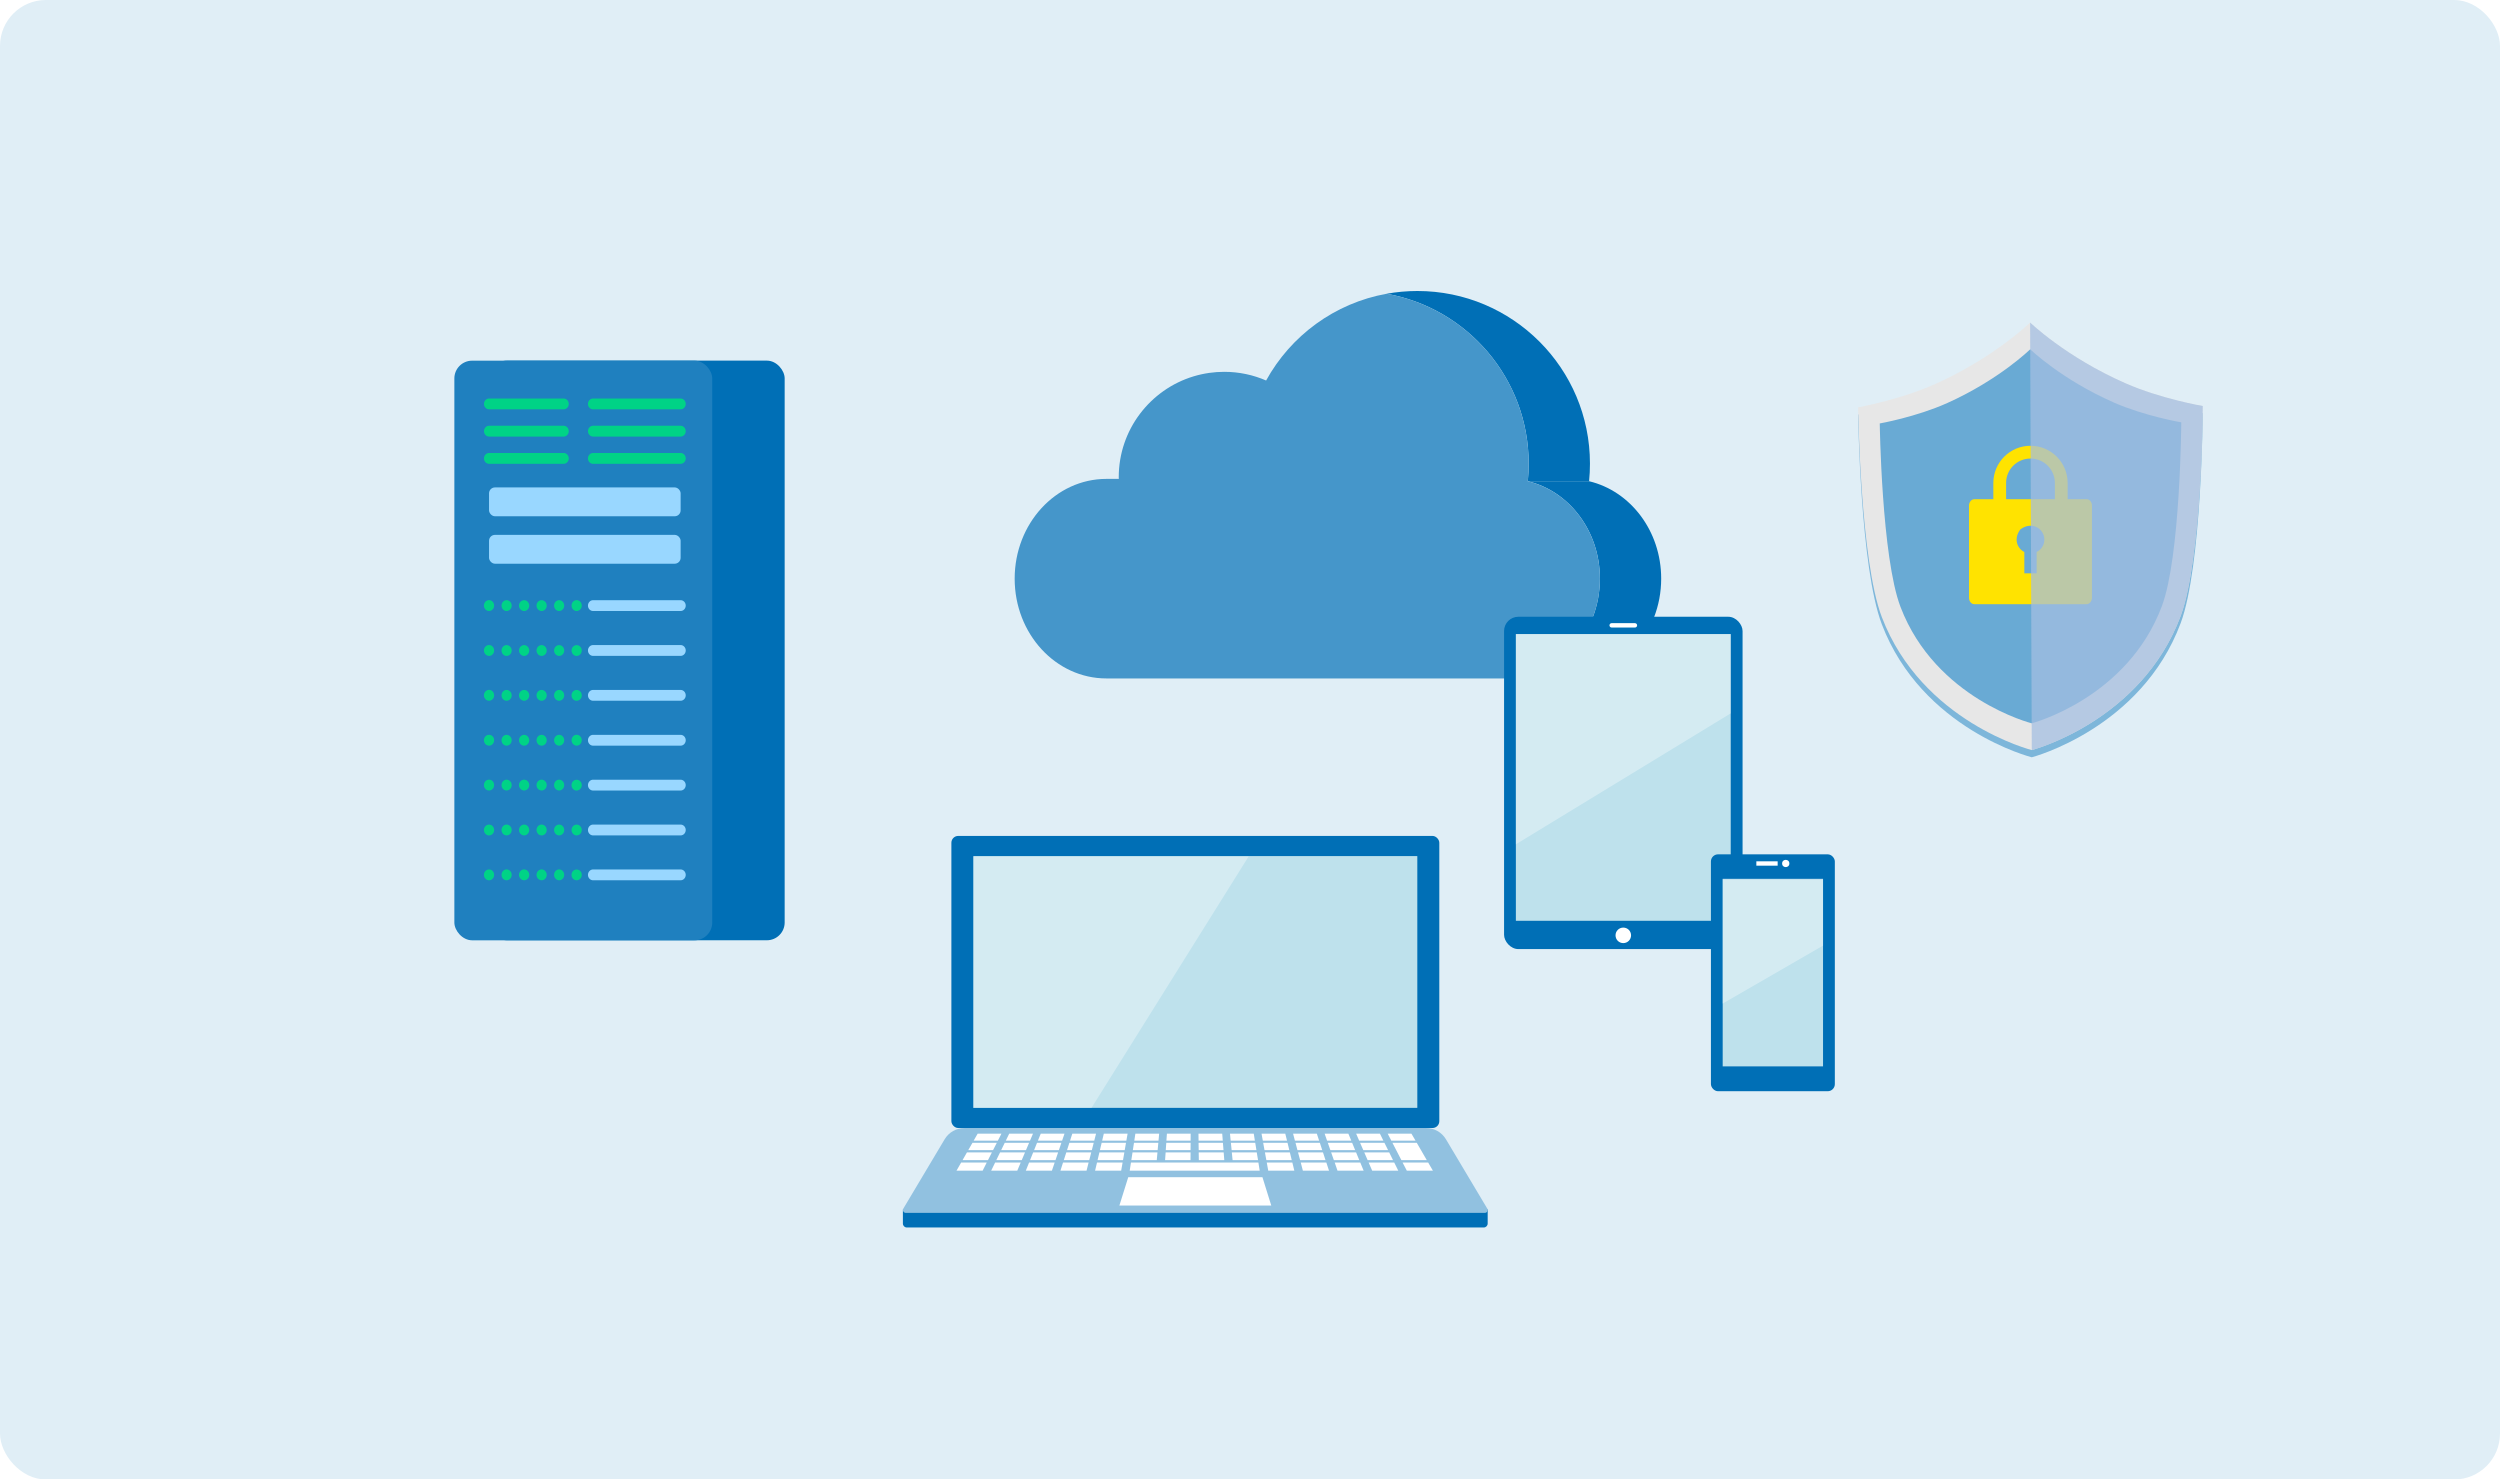 <?xml version="1.0" encoding="UTF-8"?>
<svg xmlns="http://www.w3.org/2000/svg" xmlns:xlink="http://www.w3.org/1999/xlink" viewBox="0 0 544.34 322.14">
  <defs>
    <style>
      .f {
        isolation: isolate;
      }

      .f, .g {
        fill: none;
      }

      .h {
        fill: #00d386;
      }

      .i {
        fill: #006fb6;
      }

      .j {
        fill: #006d6a;
      }

      .k {
        fill: #69aad4;
      }

      .l {
        fill: #e7e7e7;
      }

      .m, .n {
        fill: #fff;
      }

      .o {
        fill: #ffe300;
      }

      .p {
        fill: #7db6da;
      }

      .q {
        fill: #91c1e0;
      }

      .r {
        fill: #bee1ec;
      }

      .s {
        fill: #e0eef6;
      }

      .t {
        fill: #1f80bf;
      }

      .u {
        fill: #1e434e;
      }

      .v {
        fill: #4596ca;
      }

      .w {
        fill: #99d7ff;
      }

      .x {
        fill: #a3bee1;
        mix-blend-mode: multiply;
        opacity: .74;
      }

      .n {
        opacity: .34;
      }

      .g {
        filter: url(#d);
      }
    </style>
    <filter id="d" data-name="drop-shadow-1" filterUnits="userSpaceOnUse">
      <feOffset dx="0" dy="-1.96"/>
      <feGaussianBlur result="e" stdDeviation="0"/>
      <feFlood flood-color="#007cc2" flood-opacity="1"/>
      <feComposite in2="e" operator="in"/>
      <feComposite in="SourceGraphic"/>
    </filter>
  </defs>
  <g class="f">
    <g id="b" data-name="レイヤー 2">
      <g id="c" data-name="ガイド">
        <g>
          <rect class="s" width="544.34" height="322.14" rx="10" ry="10"/>
          <g>
            <g>
              <path class="i" d="m332.66,104.78c8.98,2.14,15.7,10.81,15.7,21.21,0,12-8.94,21.72-19.99,21.72h13.34c11.05,0,19.99-9.73,19.99-21.72,0-10.4-6.72-19.08-15.7-21.21"/>
              <path class="i" d="m346,104.78c.13-1.26.19-2.54.19-3.84,0-20.75-16.83-37.58-37.58-37.58-2.28,0-4.52.21-6.69.6,17.58,3.14,30.93,18.5,30.93,36.98,0,1.29-.06,2.58-.19,3.84"/>
              <path class="v" d="m332.66,104.78c.13-1.26.19-2.54.19-3.84,0-18.49-13.35-33.84-30.93-36.98-11.32,2.04-20.88,9.14-26.24,18.89-2.79-1.21-5.87-1.89-9.12-1.89-1.1,0-2.19.08-3.25.23-1.18.17-2.32.42-3.44.76-9.42,2.86-16.28,11.61-16.28,21.97,0,.12.02.23.02.35h-2.7c-11.04,0-19.98,9.73-19.98,21.73s8.94,21.72,19.98,21.72h87.46c11.05,0,19.99-9.73,19.99-21.72,0-10.4-6.72-19.08-15.7-21.21Z"/>
            </g>
            <g>
              <path class="i" d="m196.6,263.35h127.32v3.06c0,.47-.38.86-.86.86h-125.61c-.47,0-.86-.38-.86-.86v-3.06h0Z"/>
              <rect class="i" x="207.15" y="182.01" width="106.24" height="63.6" rx="1.49" ry="1.49"/>
              <rect class="r" x="211.94" y="186.4" width="96.66" height="54.82"/>
              <polygon class="n" points="237.66 241.22 211.92 241.22 211.92 186.48 211.92 186.48 271.87 186.48 237.66 241.22"/>
              <path class="q" d="m310.52,245.61h-100.51c-1.78,0-3.42.93-4.33,2.46l-8.99,15.08c-.25.41.05.94.53.94h126.08c.48,0,.78-.52.53-.94l-8.99-15.08c-.91-1.53-2.55-2.46-4.33-2.46Z"/>
              <polygon class="m" points="274.88 256.32 245.66 256.32 243.73 262.49 276.8 262.49 274.88 256.32"/>
              <polygon class="m" points="217.27 248.36 212 248.36 212.87 246.84 218.05 246.84 217.27 248.36"/>
              <polygon class="m" points="224.27 248.36 219 248.36 219.74 246.84 224.92 246.84 224.27 248.36"/>
              <polygon class="m" points="231.26 248.36 225.99 248.36 226.61 246.84 231.78 246.84 231.26 248.36"/>
              <polygon class="m" points="238.26 248.36 232.99 248.36 233.48 246.84 238.65 246.84 238.26 248.36"/>
              <polygon class="m" points="245.25 248.36 239.98 248.36 240.34 246.84 245.52 246.84 245.25 248.36"/>
              <polygon class="m" points="252.25 248.36 246.98 248.36 247.21 246.84 252.39 246.84 252.25 248.36"/>
              <polygon class="m" points="259.24 248.36 253.97 248.36 254.08 246.84 259.25 246.84 259.24 248.36"/>
              <polygon class="m" points="266.24 248.36 260.97 248.36 260.95 246.84 266.12 246.84 266.24 248.36"/>
              <polygon class="m" points="273.23 248.36 267.96 248.36 267.81 246.84 272.99 246.84 273.23 248.36"/>
              <polygon class="m" points="280.23 248.36 274.96 248.36 274.68 246.84 279.85 246.84 280.23 248.36"/>
              <polygon class="m" points="287.22 248.36 281.95 248.36 281.55 246.84 286.72 246.84 287.22 248.36"/>
              <polygon class="m" points="294.22 248.36 288.95 248.36 288.42 246.84 293.59 246.84 294.22 248.36"/>
              <polygon class="m" points="301.21 248.36 295.94 248.36 295.28 246.84 300.46 246.84 301.21 248.36"/>
              <polygon class="m" points="308.21 248.36 302.94 248.36 302.15 246.84 307.32 246.84 308.21 248.36"/>
              <polygon class="m" points="216.22 250.43 210.82 250.43 211.74 248.83 217.04 248.83 216.22 250.43"/>
              <polygon class="m" points="223.39 250.43 217.99 250.43 218.77 248.83 224.07 248.83 223.39 250.43"/>
              <polygon class="m" points="230.56 250.43 225.16 250.43 225.8 248.83 231.1 248.83 230.56 250.43"/>
              <polygon class="m" points="237.73 250.43 232.33 250.43 232.84 248.83 238.14 248.83 237.73 250.43"/>
              <polygon class="m" points="244.89 250.43 239.49 250.43 239.87 248.83 245.17 248.83 244.89 250.43"/>
              <polygon class="m" points="252.06 250.43 246.66 250.43 246.91 248.83 252.21 248.83 252.06 250.43"/>
              <polygon class="m" points="259.23 250.43 253.83 250.43 253.94 248.83 259.24 248.83 259.23 250.43"/>
              <polygon class="m" points="266.4 250.43 261 250.43 260.97 248.83 266.27 248.83 266.4 250.43"/>
              <polygon class="m" points="273.57 250.43 268.17 250.43 268.01 248.83 273.31 248.83 273.57 250.43"/>
              <polygon class="m" points="280.73 250.43 275.33 250.43 275.04 248.83 280.34 248.83 280.73 250.43"/>
              <polygon class="m" points="287.9 250.43 282.5 250.43 282.08 248.83 287.38 248.83 287.9 250.43"/>
              <polygon class="m" points="295.07 250.43 289.67 250.43 289.11 248.83 294.41 248.83 295.07 250.43"/>
              <polygon class="m" points="302.24 250.43 296.84 250.43 296.14 248.83 301.44 248.83 302.24 250.43"/>
              <polygon class="m" points="310.66 252.6 305.13 252.6 303.18 248.83 308.48 248.83 310.66 252.6"/>
              <polygon class="m" points="215.12 252.6 209.58 252.6 210.54 250.92 215.97 250.92 215.12 252.6"/>
              <polygon class="m" points="222.47 252.6 216.93 252.6 217.75 250.92 223.18 250.92 222.47 252.6"/>
              <polygon class="m" points="229.82 252.6 224.28 252.6 224.96 250.92 230.39 250.92 229.82 252.6"/>
              <polygon class="m" points="237.17 252.6 231.63 252.6 232.17 250.92 237.6 250.92 237.17 252.6"/>
              <polygon class="m" points="244.52 252.6 238.98 252.6 239.38 250.92 244.81 250.92 244.52 252.6"/>
              <polygon class="m" points="251.87 252.6 246.33 252.6 246.59 250.92 252.02 250.92 251.87 252.6"/>
              <polygon class="m" points="259.22 252.6 253.68 252.6 253.8 250.92 259.23 250.92 259.22 252.6"/>
              <polygon class="m" points="266.57 252.6 261.03 252.6 261 250.92 266.44 250.92 266.57 252.6"/>
              <polygon class="m" points="273.92 252.6 268.38 252.6 268.21 250.92 273.64 250.92 273.92 252.6"/>
              <polygon class="m" points="281.26 252.6 275.73 252.6 275.42 250.92 280.85 250.92 281.26 252.6"/>
              <polygon class="m" points="288.61 252.6 283.08 252.6 282.63 250.92 288.06 250.92 288.61 252.6"/>
              <polygon class="m" points="295.96 252.6 290.43 252.6 289.84 250.92 295.27 250.92 295.96 252.6"/>
              <polygon class="m" points="303.31 252.6 297.78 252.6 297.05 250.92 302.48 250.92 303.31 252.6"/>
              <polygon class="m" points="213.96 254.89 208.27 254.89 209.28 253.12 214.85 253.12 213.96 254.89"/>
              <polygon class="m" points="221.5 254.89 215.82 254.89 216.68 253.12 222.25 253.12 221.5 254.89"/>
              <polygon class="m" points="229.04 254.89 223.36 254.89 224.07 253.12 229.64 253.12 229.04 254.89"/>
              <polygon class="m" points="236.58 254.89 230.9 254.89 231.46 253.12 237.03 253.12 236.58 254.89"/>
              <polygon class="m" points="244.12 254.89 238.44 254.89 238.86 253.12 244.43 253.12 244.12 254.89"/>
              <polygon class="m" points="274.28 254.89 245.98 254.89 246.25 253.12 274 253.12 274.28 254.89"/>
              <polygon class="m" points="281.82 254.89 276.14 254.89 275.82 253.12 281.39 253.12 281.82 254.89"/>
              <polygon class="m" points="289.37 254.89 283.68 254.89 283.22 253.12 288.79 253.12 289.37 254.89"/>
              <polygon class="m" points="296.91 254.89 291.22 254.89 290.61 253.12 296.18 253.12 296.91 254.89"/>
              <polygon class="m" points="304.45 254.89 298.77 254.89 298 253.12 303.57 253.12 304.45 254.89"/>
              <polygon class="m" points="311.99 254.89 306.31 254.89 305.39 253.12 310.96 253.12 311.99 254.89"/>
            </g>
            <g>
              <g>
                <rect class="i" x="327.49" y="134.29" width="51.93" height="72.36" rx="3.11" ry="3.11"/>
                <rect class="r" x="330.06" y="138.06" width="46.78" height="62.43"/>
                <path class="m" d="m355.14,203.66c0,.93-.75,1.69-1.69,1.69s-1.69-.75-1.69-1.69.75-1.69,1.69-1.69,1.69.75,1.69,1.69Z"/>
                <path class="m" d="m355.98,136.64h-5.06c-.26,0-.48-.21-.48-.48s.21-.48.48-.48h5.06c.26,0,.48.21.48.48s-.21.48-.48.48Z"/>
              </g>
              <polygon class="n" points="376.84 155.32 376.84 138.06 330.06 138.06 330.06 183.83 376.84 155.32"/>
            </g>
            <g>
              <g>
                <g>
                  <line class="u" x1="151.44" y1="99.81" x2="132.37" y2="99.81"/>
                  <path class="h" d="m132.37,100.99h19.07c.61,0,1.11-.53,1.11-1.18,0-.65-.5-1.18-1.11-1.18h-19.07c-.61,0-1.11.53-1.11,1.18,0,.65.5,1.18,1.11,1.18Z"/>
                </g>
                <g>
                  <line class="u" x1="128.79" y1="99.81" x2="109.72" y2="99.81"/>
                  <path class="h" d="m109.72,100.99h19.07c.61,0,1.11-.53,1.11-1.18,0-.65-.5-1.18-1.11-1.18h-19.07c-.61,0-1.11.53-1.11,1.18,0,.65.5,1.18,1.11,1.18Z"/>
                </g>
                <g>
                  <line class="u" x1="151.44" y1="93.88" x2="132.37" y2="93.88"/>
                  <path class="h" d="m132.37,95.06h19.07c.61,0,1.11-.53,1.11-1.18s-.5-1.18-1.11-1.18h-19.07c-.61,0-1.11.53-1.11,1.18,0,.65.5,1.18,1.11,1.18Z"/>
                </g>
                <g>
                  <line class="u" x1="128.79" y1="93.88" x2="109.72" y2="93.88"/>
                  <path class="h" d="m109.72,95.06h19.07c.61,0,1.11-.53,1.11-1.18s-.5-1.18-1.11-1.18h-19.07c-.61,0-1.11.53-1.11,1.18,0,.65.5,1.18,1.11,1.18Z"/>
                </g>
                <g>
                  <line class="u" x1="151.44" y1="87.95" x2="132.37" y2="87.95"/>
                  <path class="h" d="m132.37,89.13h19.07c.61,0,1.11-.53,1.11-1.18,0-.65-.5-1.18-1.11-1.18h-19.07c-.61,0-1.11.53-1.11,1.18s.5,1.18,1.11,1.18Z"/>
                </g>
                <path class="w" d="m132.37,133.04h19.07c.61,0,1.11-.53,1.11-1.18,0-.65-.5-1.18-1.11-1.18h-19.07c-.61,0-1.11.53-1.11,1.18,0,.65.5,1.18,1.11,1.18Z"/>
                <path class="w" d="m132.37,142.81h19.07c.61,0,1.11-.53,1.11-1.18,0-.65-.5-1.18-1.11-1.18h-19.07c-.61,0-1.11.53-1.11,1.18,0,.65.5,1.18,1.11,1.18Z"/>
                <path class="w" d="m132.37,152.58h19.07c.61,0,1.11-.53,1.11-1.18,0-.65-.5-1.18-1.11-1.18h-19.07c-.61,0-1.11.53-1.11,1.18,0,.65.5,1.18,1.11,1.18Z"/>
                <path class="w" d="m132.37,162.36h19.07c.61,0,1.11-.53,1.11-1.18,0-.65-.5-1.18-1.11-1.18h-19.07c-.61,0-1.11.53-1.11,1.18,0,.65.5,1.18,1.11,1.18Z"/>
                <path class="w" d="m132.37,172.13h19.07c.61,0,1.11-.53,1.11-1.18,0-.65-.5-1.18-1.11-1.18h-19.07c-.61,0-1.11.53-1.11,1.18,0,.65.5,1.18,1.11,1.18Z"/>
                <path class="w" d="m132.37,181.9h19.07c.61,0,1.11-.53,1.11-1.18,0-.65-.5-1.18-1.11-1.18h-19.07c-.61,0-1.11.53-1.11,1.18,0,.65.5,1.18,1.11,1.18Z"/>
                <path class="w" d="m132.37,191.67h19.07c.61,0,1.11-.53,1.11-1.18,0-.65-.5-1.18-1.11-1.18h-19.07c-.61,0-1.11.53-1.11,1.18,0,.65.5,1.18,1.11,1.18Z"/>
                <g>
                  <line class="u" x1="128.79" y1="87.95" x2="109.72" y2="87.95"/>
                  <path class="h" d="m109.72,89.13h19.07c.61,0,1.11-.53,1.11-1.18,0-.65-.5-1.18-1.11-1.18h-19.07c-.61,0-1.11.53-1.11,1.18s.5,1.18,1.11,1.18Z"/>
                </g>
                <g>
                  <path class="j" d="m128.79,133.04c.29,0,.58-.13.78-.35.21-.22.32-.52.32-.84,0-.08,0-.16-.02-.23-.01-.08-.04-.15-.06-.22-.03-.07-.07-.14-.1-.21-.04-.06-.09-.13-.14-.18-.05-.06-.11-.1-.17-.15-.06-.04-.13-.08-.19-.1-.07-.03-.13-.06-.21-.07-.14-.03-.29-.03-.43,0-.07.02-.14.04-.21.07-.07.02-.13.06-.19.1-.06.05-.12.09-.17.15-.21.22-.33.53-.33.84,0,.08,0,.16.02.23.01.08.04.15.06.23.03.07.07.13.1.2.04.07.09.13.14.18.21.22.49.35.78.35Z"/>
                  <path class="j" d="m113.53,133.04h0c-.61,0-1.11-.53-1.11-1.18h0c0-.65.5-1.18,1.11-1.18h0c.61,0,1.11.53,1.11,1.18,0,.65-.49,1.18-1.11,1.18Zm3.82,0h0c-.61,0-1.11-.53-1.11-1.18h0c0-.65.49-1.18,1.11-1.18h0c.61,0,1.11.53,1.11,1.18,0,.65-.49,1.18-1.11,1.18Zm3.81,0h0c-.61,0-1.11-.53-1.11-1.18h0c0-.65.49-1.18,1.11-1.18h0c.61,0,1.11.53,1.11,1.18,0,.65-.49,1.18-1.11,1.18Zm3.82,0h0c-.61,0-1.11-.53-1.11-1.18h0c0-.65.49-1.18,1.11-1.18h0c.61,0,1.11.53,1.11,1.18,0,.65-.5,1.18-1.11,1.18Z"/>
                  <path class="j" d="m109.72,133.04c.29,0,.58-.13.78-.35.21-.22.32-.52.32-.84,0-.08,0-.16-.02-.23-.02-.08-.04-.15-.07-.22-.02-.07-.06-.14-.1-.21-.04-.06-.09-.13-.14-.18-.26-.28-.64-.4-1-.32-.07.02-.14.04-.21.07-.07.02-.13.06-.19.1-.06.05-.12.09-.17.15-.05.06-.1.12-.14.18-.04.06-.07.13-.1.21-.03.07-.05.14-.07.22-.01.07-.02.15-.02.23s0,.16.02.23c.02.08.04.15.07.22.02.07.06.14.1.2.04.07.09.13.14.18.05.06.11.1.17.15.06.04.13.08.19.11.07.02.13.05.21.06.07.02.14.02.21.02Z"/>
                </g>
                <g>
                  <path class="j" d="m128.79,142.82c.07,0,.14,0,.21-.02.07-.02.14-.04.21-.07.07-.02.13-.06.19-.11.06-.04.12-.09.17-.14.05-.06.1-.12.14-.18.04-.06.07-.13.1-.21.02-.07.04-.14.06-.22.02-.08.02-.15.02-.23,0-.32-.12-.62-.32-.84-.41-.44-1.15-.45-1.57,0-.05.06-.1.11-.14.17-.04.07-.07.13-.1.2-.02.07-.04.15-.06.22-.02.08-.02.16-.02.24s0,.15.02.23c.01.08.04.15.06.22.03.07.07.14.1.21.04.06.09.13.14.18.05.06.11.1.17.14.06.05.13.09.19.11.07.03.13.06.21.07.07.02.14.02.21.02Z"/>
                  <path class="j" d="m113.53,142.82h0c-.61,0-1.11-.53-1.11-1.18h0c0-.65.5-1.18,1.11-1.18h0c.61,0,1.11.53,1.11,1.18,0,.65-.49,1.18-1.11,1.18Zm3.82,0h0c-.61,0-1.11-.53-1.11-1.18h0c0-.65.49-1.18,1.11-1.18h0c.61,0,1.11.53,1.11,1.18,0,.65-.49,1.18-1.11,1.18Zm3.81,0h0c-.61,0-1.11-.53-1.11-1.18h0c0-.65.49-1.18,1.11-1.18h0c.61,0,1.11.53,1.11,1.18,0,.65-.49,1.18-1.11,1.18Zm3.82,0h0c-.61,0-1.11-.53-1.11-1.18h0c0-.65.49-1.18,1.11-1.18h0c.61,0,1.11.53,1.11,1.18,0,.65-.5,1.18-1.11,1.18Z"/>
                  <path class="j" d="m109.72,142.82c.07,0,.15,0,.21-.02.07-.02.14-.04.21-.07.07-.03.13-.06.19-.11.06-.04.12-.09.17-.14.21-.22.32-.53.32-.84,0-.32-.12-.62-.32-.84-.26-.28-.64-.4-1-.32-.07.02-.14.04-.21.06-.07.03-.13.07-.19.11-.06.05-.12.09-.17.15-.05.06-.1.11-.14.17-.04.07-.07.13-.1.2-.03.07-.05.15-.07.22-.01.08-.02.16-.02.24,0,.07,0,.15.02.23.02.07.04.15.07.22.02.07.06.14.1.21.04.06.09.13.14.18.05.06.11.1.17.14.06.05.13.08.19.11.07.03.13.06.21.07.07.02.14.02.21.02Z"/>
                </g>
                <g>
                  <path class="j" d="m128.79,152.58c.07,0,.14,0,.21-.02.07-.02.14-.03.21-.06s.13-.07.19-.11c.06-.05.12-.09.17-.15.05-.06.1-.11.14-.18.04-.06.07-.13.1-.2.02-.07.04-.15.06-.22.02-.08.02-.16.02-.24,0-.07,0-.15-.02-.23-.01-.08-.04-.15-.06-.22-.03-.07-.07-.14-.1-.21-.04-.06-.09-.13-.14-.18-.05-.06-.11-.1-.17-.14-.06-.05-.13-.08-.19-.11-.07-.03-.13-.06-.21-.07-.14-.03-.29-.03-.43,0-.07.02-.14.04-.21.07-.07.03-.13.06-.19.11-.06.04-.12.09-.17.14-.21.22-.33.53-.33.84,0,.32.12.62.33.84.05.06.11.1.17.15.06.04.13.08.19.11.07.03.13.05.21.06.07.02.14.02.21.02Z"/>
                  <path class="j" d="m113.53,152.58h0c-.61,0-1.11-.53-1.11-1.18h0c0-.65.5-1.18,1.11-1.18h0c.61,0,1.11.53,1.11,1.18,0,.65-.49,1.18-1.11,1.18Zm3.82,0h0c-.61,0-1.11-.53-1.11-1.18h0c0-.65.49-1.18,1.11-1.18h0c.61,0,1.11.53,1.11,1.18,0,.65-.49,1.18-1.11,1.18Zm3.81,0h0c-.61,0-1.11-.53-1.11-1.18h0c0-.65.49-1.18,1.11-1.18h0c.61,0,1.11.53,1.11,1.18,0,.65-.49,1.18-1.11,1.18Zm3.82,0h0c-.61,0-1.11-.53-1.11-1.18h0c0-.65.49-1.18,1.11-1.18h0c.61,0,1.11.53,1.11,1.18,0,.65-.5,1.18-1.11,1.18Z"/>
                  <path class="j" d="m109.72,152.58c.29,0,.58-.13.78-.35.05-.06.1-.11.14-.17.04-.07.07-.13.1-.21.03-.07.05-.15.07-.22.01-.08.02-.16.02-.24,0-.31-.12-.62-.32-.84-.26-.28-.64-.4-1-.32-.07.02-.14.04-.21.07-.07.03-.13.06-.19.11-.06.04-.12.09-.17.14-.05.06-.1.12-.14.18-.04.06-.07.13-.1.21-.03.07-.05.14-.07.22-.01.08-.02.15-.02.23s0,.16.02.24c.02.07.04.15.07.22.02.07.06.13.1.21.04.06.09.12.14.17.05.06.11.11.17.15.06.04.13.08.19.11.07.03.13.05.21.06.07.02.14.02.21.02Z"/>
                </g>
                <g>
                  <path class="j" d="m128.79,162.36c.3,0,.57-.13.78-.35.21-.23.32-.52.32-.84,0-.08,0-.16-.02-.24-.01-.07-.04-.15-.06-.22-.03-.07-.07-.13-.1-.2-.04-.07-.09-.13-.14-.18-.05-.06-.11-.1-.17-.15-.06-.04-.13-.08-.19-.11-.07-.02-.13-.05-.21-.06-.14-.03-.29-.03-.43,0-.07.02-.14.04-.21.06-.07.03-.13.07-.19.11-.07.05-.12.09-.17.15-.21.22-.33.52-.33.84,0,.32.11.61.33.84.21.22.49.35.78.35Z"/>
                  <path class="j" d="m113.53,162.36h0c-.61,0-1.11-.53-1.11-1.18h0c0-.65.5-1.18,1.11-1.18h0c.61,0,1.11.53,1.11,1.18s-.49,1.18-1.11,1.18Zm3.82,0h0c-.61,0-1.11-.53-1.11-1.18h0c0-.65.49-1.18,1.11-1.18h0c.61,0,1.11.53,1.11,1.18,0,.65-.49,1.18-1.11,1.18Zm3.81,0h0c-.61,0-1.11-.53-1.11-1.18h0c0-.65.49-1.18,1.11-1.18h0c.61,0,1.11.53,1.11,1.18s-.49,1.18-1.11,1.18Zm3.82,0h0c-.61,0-1.11-.53-1.11-1.18h0c0-.65.49-1.18,1.11-1.18h0c.61,0,1.11.53,1.11,1.18,0,.65-.5,1.18-1.11,1.18Z"/>
                  <path class="j" d="m109.72,162.36c.3,0,.58-.13.78-.35.1-.11.18-.24.24-.39.05-.14.08-.29.08-.45,0-.08,0-.16-.02-.24-.02-.07-.04-.15-.07-.22-.02-.07-.06-.13-.1-.2-.04-.07-.09-.13-.14-.18-.05-.06-.1-.1-.17-.15-.06-.04-.12-.08-.19-.11-.07-.02-.13-.05-.21-.06-.35-.08-.74.05-1,.32-.05.05-.1.11-.14.18-.04.06-.07.13-.1.2-.03.07-.05.15-.07.22-.01.08-.02.16-.02.24,0,.16.03.31.08.45.06.14.14.28.24.39.21.22.49.35.78.35Z"/>
                </g>
                <g>
                  <path class="j" d="m128.79,172.12c.15,0,.29-.02.42-.09.13-.06.26-.14.36-.26.21-.22.32-.52.32-.84,0-.07,0-.15-.02-.23-.01-.08-.04-.15-.06-.22-.03-.07-.07-.14-.1-.2-.04-.06-.09-.13-.14-.18-.05-.06-.11-.1-.17-.14-.06-.05-.13-.08-.19-.11s-.13-.06-.21-.07c-.14-.02-.29-.03-.43,0-.07.02-.14.04-.21.07-.07.03-.13.06-.19.11-.07.04-.12.09-.17.14-.21.22-.33.53-.33.84,0,.32.11.62.33.84.21.23.49.35.78.35Z"/>
                  <path class="j" d="m113.53,172.12h0c-.61,0-1.11-.53-1.11-1.18h0c0-.65.5-1.18,1.11-1.18h0c.61,0,1.11.53,1.11,1.18,0,.65-.49,1.18-1.11,1.18Zm3.82,0h0c-.61,0-1.11-.53-1.11-1.18h0c0-.65.49-1.18,1.11-1.18h0c.61,0,1.11.53,1.11,1.18,0,.65-.49,1.18-1.11,1.18Zm3.81,0h0c-.61,0-1.11-.53-1.11-1.18h0c0-.65.49-1.18,1.11-1.18h0c.61,0,1.11.53,1.11,1.18,0,.65-.49,1.18-1.11,1.18Zm3.82,0h0c-.61,0-1.11-.53-1.11-1.18h0c0-.65.49-1.18,1.11-1.18h0c.61,0,1.11.53,1.11,1.18,0,.65-.5,1.18-1.11,1.18Z"/>
                  <path class="j" d="m109.72,172.12c.15,0,.29-.02.43-.09.13-.06.25-.15.35-.26.21-.22.32-.51.32-.84,0-.31-.12-.62-.32-.84-.05-.06-.1-.1-.17-.14-.06-.05-.12-.08-.19-.11-.07-.03-.13-.06-.21-.07-.35-.08-.74.05-1,.32-.05.05-.1.12-.14.18-.04.06-.07.13-.1.2-.03.07-.05.15-.07.22-.01.08-.02.16-.02.23,0,.16.03.32.08.46.06.14.14.27.24.38.1.11.22.2.36.26.13.06.27.09.42.09Z"/>
                </g>
                <g>
                  <path class="j" d="m128.79,181.9c.3,0,.57-.13.78-.35.21-.22.32-.52.32-.84,0-.08,0-.16-.02-.23-.01-.08-.04-.15-.06-.22-.03-.08-.07-.14-.1-.2-.04-.07-.09-.13-.14-.18-.05-.06-.11-.1-.17-.15-.06-.04-.13-.08-.19-.11-.07-.02-.13-.05-.21-.06-.14-.03-.29-.03-.43,0-.07.02-.14.04-.21.06-.07.03-.13.07-.19.11-.07.05-.12.09-.17.15-.21.22-.33.53-.33.84,0,.32.11.62.33.84.21.22.49.35.78.35Z"/>
                  <path class="j" d="m113.53,181.9h0c-.61,0-1.11-.53-1.11-1.18h0c0-.65.5-1.18,1.11-1.18h0c.61,0,1.11.53,1.11,1.18,0,.65-.49,1.18-1.11,1.18Zm3.82,0h0c-.61,0-1.11-.53-1.11-1.18h0c0-.65.49-1.18,1.11-1.18h0c.61,0,1.11.53,1.11,1.18,0,.65-.49,1.18-1.11,1.18Zm3.81,0h0c-.61,0-1.11-.53-1.11-1.18h0c0-.65.49-1.18,1.11-1.18h0c.61,0,1.11.53,1.11,1.18,0,.65-.49,1.18-1.11,1.18Zm3.82,0h0c-.61,0-1.11-.53-1.11-1.18h0c0-.65.49-1.18,1.11-1.18h0c.61,0,1.11.53,1.11,1.18,0,.65-.5,1.18-1.11,1.18Z"/>
                  <path class="j" d="m109.72,181.9c.15,0,.29-.03.43-.09.13-.06.25-.15.35-.26.21-.22.32-.52.32-.84,0-.08,0-.16-.02-.23-.02-.08-.04-.15-.07-.22-.02-.08-.06-.14-.1-.2-.04-.07-.09-.13-.14-.18-.05-.06-.1-.1-.17-.15-.06-.04-.12-.08-.19-.11-.07-.02-.13-.05-.21-.06-.35-.08-.74.05-1,.32-.05.06-.1.11-.14.18-.04.06-.07.13-.1.2-.03.07-.05.14-.07.22-.01.07-.02.15-.02.23,0,.32.12.62.33.84.1.11.22.2.36.26.13.05.27.09.42.09Z"/>
                </g>
                <g>
                  <path class="j" d="m128.79,191.67c.3,0,.57-.13.78-.36.21-.22.32-.52.32-.83,0-.32-.12-.62-.32-.84-.26-.28-.64-.4-1-.32-.07.02-.14.04-.21.07-.07.03-.13.06-.19.11-.07.04-.12.09-.17.14-.05.06-.1.12-.14.18-.04.06-.07.13-.1.2-.02.07-.04.15-.06.22-.02.08-.02.16-.02.24,0,.31.11.61.33.83.21.23.49.36.78.36Z"/>
                  <path class="j" d="m113.53,191.67h0c-.61,0-1.11-.53-1.11-1.18h0c0-.65.5-1.18,1.11-1.18h0c.61,0,1.11.53,1.11,1.18,0,.65-.49,1.18-1.11,1.18Zm3.82,0h0c-.61,0-1.11-.53-1.11-1.18h0c0-.65.49-1.18,1.11-1.18h0c.61,0,1.11.53,1.11,1.18,0,.65-.49,1.18-1.11,1.18Zm3.81,0h0c-.61,0-1.11-.53-1.11-1.18h0c0-.65.49-1.18,1.11-1.18h0c.61,0,1.11.53,1.11,1.18,0,.65-.49,1.18-1.11,1.18Zm3.82,0h0c-.61,0-1.11-.53-1.11-1.18h0c0-.65.49-1.18,1.11-1.18h0c.61,0,1.11.53,1.11,1.18,0,.65-.5,1.18-1.11,1.18Z"/>
                  <path class="j" d="m109.72,191.67c.15,0,.29-.03.43-.09.13-.06.25-.14.35-.25.1-.12.18-.24.24-.39.05-.14.08-.3.08-.45,0-.32-.12-.62-.32-.84-.05-.06-.1-.1-.17-.14-.06-.05-.12-.08-.19-.11-.07-.03-.13-.05-.21-.07-.35-.07-.74.06-1,.32-.21.23-.33.53-.33.84s.03.31.08.45c.06.14.14.27.24.39.1.11.22.2.36.25.13.06.27.09.42.09Z"/>
                </g>
                <rect class="w" x="109.72" y="106.13" width="41.72" height="6.28" rx="1.29" ry="1.29" transform="translate(261.16 218.54) rotate(-180)"/>
                <rect class="w" x="109.72" y="116.46" width="41.72" height="6.28" rx="1.29" ry="1.29" transform="translate(261.16 239.2) rotate(-180)"/>
              </g>
              <g>
                <rect class="i" x="106.49" y="78.52" width="64.36" height="126.21" rx="3.87" ry="3.87"/>
                <rect class="t" x="98.92" y="78.52" width="56.15" height="126.21" rx="3.87" ry="3.87" transform="translate(254 283.26) rotate(-180)"/>
                <g>
                  <line class="u" x1="148.2" y1="99.81" x2="129.13" y2="99.81"/>
                  <path class="h" d="m129.13,100.99h19.07c.61,0,1.11-.53,1.11-1.18,0-.65-.5-1.18-1.11-1.18h-19.07c-.61,0-1.11.53-1.11,1.18,0,.65.5,1.18,1.11,1.18Z"/>
                </g>
                <g>
                  <line class="u" x1="122.73" y1="99.81" x2="106.49" y2="99.81"/>
                  <path class="h" d="m106.49,100.99h16.24c.61,0,1.11-.53,1.11-1.18,0-.65-.5-1.18-1.11-1.18h-16.24c-.61,0-1.11.53-1.11,1.18,0,.65.5,1.18,1.11,1.18Z"/>
                </g>
                <g>
                  <line class="u" x1="148.2" y1="93.88" x2="129.13" y2="93.88"/>
                  <path class="h" d="m129.13,95.06h19.07c.61,0,1.11-.53,1.11-1.18,0-.65-.5-1.18-1.11-1.18h-19.07c-.61,0-1.11.53-1.11,1.18,0,.65.5,1.18,1.11,1.18Z"/>
                </g>
                <g>
                  <line class="u" x1="122.73" y1="93.88" x2="106.49" y2="93.88"/>
                  <path class="h" d="m106.49,95.06h16.24c.61,0,1.11-.53,1.11-1.18,0-.65-.5-1.18-1.11-1.18h-16.24c-.61,0-1.11.53-1.11,1.18,0,.65.5,1.18,1.11,1.18Z"/>
                </g>
                <g>
                  <line class="u" x1="148.2" y1="87.95" x2="129.13" y2="87.95"/>
                  <path class="h" d="m129.13,89.13h19.07c.61,0,1.11-.53,1.11-1.18,0-.65-.5-1.18-1.11-1.18h-19.07c-.61,0-1.11.53-1.11,1.18,0,.65.5,1.18,1.11,1.18Z"/>
                </g>
                <path class="w" d="m129.13,133.04h19.07c.61,0,1.11-.53,1.11-1.18s-.5-1.18-1.11-1.18h-19.07c-.61,0-1.11.53-1.11,1.18,0,.65.5,1.18,1.11,1.18Z"/>
                <path class="w" d="m129.13,142.81h19.07c.61,0,1.11-.53,1.11-1.18,0-.65-.5-1.18-1.11-1.18h-19.07c-.61,0-1.11.53-1.11,1.18,0,.65.5,1.18,1.11,1.18Z"/>
                <path class="w" d="m129.13,152.58h19.07c.61,0,1.11-.53,1.11-1.18,0-.65-.5-1.18-1.11-1.18h-19.07c-.61,0-1.11.53-1.11,1.18,0,.65.5,1.18,1.11,1.18Z"/>
                <path class="w" d="m129.13,162.36h19.07c.61,0,1.11-.53,1.11-1.18,0-.65-.5-1.18-1.11-1.18h-19.07c-.61,0-1.11.53-1.11,1.18,0,.65.5,1.18,1.11,1.18Z"/>
                <path class="w" d="m129.13,172.13h19.07c.61,0,1.11-.53,1.11-1.18,0-.65-.5-1.18-1.11-1.18h-19.07c-.61,0-1.11.53-1.11,1.18,0,.65.5,1.18,1.11,1.18Z"/>
                <path class="w" d="m129.13,181.9h19.07c.61,0,1.11-.53,1.11-1.18,0-.65-.5-1.18-1.11-1.18h-19.07c-.61,0-1.11.53-1.11,1.18,0,.65.5,1.18,1.11,1.18Z"/>
                <path class="w" d="m129.13,191.67h19.07c.61,0,1.11-.53,1.11-1.18,0-.65-.5-1.18-1.11-1.18h-19.07c-.61,0-1.11.53-1.11,1.18,0,.65.5,1.18,1.11,1.18Z"/>
                <g>
                  <line class="u" x1="122.73" y1="87.95" x2="106.49" y2="87.95"/>
                  <path class="h" d="m106.49,89.13h16.24c.61,0,1.11-.53,1.11-1.18,0-.65-.5-1.18-1.11-1.18h-16.24c-.61,0-1.11.53-1.11,1.18,0,.65.5,1.18,1.11,1.18Z"/>
                </g>
                <g>
                  <path class="h" d="m125.56,133.04c.29,0,.58-.13.78-.35.05-.06.1-.11.14-.18.04-.06.07-.13.1-.2.03-.08.05-.15.07-.23.02-.07.02-.15.02-.23s0-.15-.02-.23c-.01-.08-.04-.15-.07-.22-.02-.07-.06-.14-.1-.21-.04-.06-.09-.13-.14-.18-.05-.06-.11-.1-.17-.15-.06-.04-.13-.08-.19-.1-.07-.03-.13-.06-.21-.07-.36-.08-.74.05-1,.32-.05.06-.1.12-.14.18-.04.06-.07.13-.1.21-.02.07-.04.14-.06.22-.02.08-.02.15-.02.23s0,.16.02.23c.01.08.04.15.06.23.03.07.07.13.1.2.04.07.09.13.14.18.21.22.49.35.78.35Z"/>
                  <path class="h" d="m110.3,133.04h0c-.61,0-1.1-.53-1.1-1.18h0c0-.65.49-1.18,1.1-1.18h0c.61,0,1.11.53,1.11,1.18,0,.65-.49,1.18-1.11,1.18Zm3.82,0h0c-.61,0-1.11-.53-1.11-1.18h0c0-.65.49-1.18,1.11-1.18h0c.61,0,1.11.53,1.11,1.18,0,.65-.49,1.18-1.11,1.18Zm3.81,0h0c-.61,0-1.11-.53-1.11-1.18h0c0-.65.49-1.18,1.11-1.18h0c.61,0,1.11.53,1.11,1.18,0,.65-.49,1.18-1.11,1.18Zm3.82,0h0c-.61,0-1.11-.53-1.11-1.18h0c0-.65.49-1.18,1.11-1.18h0c.61,0,1.1.53,1.1,1.18,0,.65-.49,1.18-1.1,1.18Z"/>
                  <path class="h" d="m106.49,133.04c.29,0,.58-.13.78-.35.21-.22.32-.52.32-.84,0-.08,0-.16-.02-.23-.02-.08-.04-.15-.06-.22-.03-.07-.07-.14-.1-.21-.04-.06-.09-.13-.14-.18-.26-.28-.64-.4-1-.32-.07.02-.14.04-.21.07-.07.02-.13.06-.19.1-.06.05-.12.09-.17.15-.05.06-.1.12-.14.18-.04.06-.07.13-.1.21-.03.07-.05.14-.07.22-.01.07-.02.15-.02.23,0,.32.12.62.33.84.05.06.11.1.17.15.06.04.13.08.19.11.07.02.13.05.21.06.07.02.14.02.21.02Z"/>
                </g>
                <g>
                  <path class="h" d="m125.56,142.82c.07,0,.14,0,.21-.02s.14-.04.21-.07c.07-.03.13-.06.19-.11.06-.04.12-.09.17-.14.05-.06.1-.12.14-.18.04-.06.07-.13.1-.21.03-.07.05-.15.07-.22.02-.08.02-.16.02-.23,0-.08,0-.16-.02-.24-.01-.07-.04-.15-.07-.22-.02-.07-.06-.13-.1-.2-.04-.06-.09-.12-.14-.17-.05-.06-.11-.1-.17-.15-.06-.04-.13-.08-.19-.11-.07-.02-.13-.05-.21-.06-.36-.08-.74.05-1,.32-.05.06-.1.11-.14.17-.04.07-.07.13-.1.2-.02.07-.04.15-.06.22-.02.08-.02.16-.02.24,0,.31.12.62.33.84.21.22.49.35.78.35Z"/>
                  <path class="h" d="m110.3,142.82h0c-.61,0-1.1-.54-1.1-1.18h0c0-.65.49-1.18,1.1-1.18h0c.61,0,1.11.53,1.11,1.18,0,.65-.49,1.18-1.11,1.18Zm3.82,0h0c-.61,0-1.11-.54-1.11-1.18h0c0-.65.49-1.18,1.11-1.18h0c.61,0,1.11.53,1.11,1.18,0,.65-.49,1.18-1.11,1.18Zm3.81,0h0c-.61,0-1.11-.54-1.11-1.18h0c0-.65.49-1.18,1.11-1.18h0c.61,0,1.11.53,1.11,1.18,0,.65-.49,1.18-1.11,1.18Zm3.82,0h0c-.61,0-1.11-.54-1.11-1.18h0c0-.65.49-1.18,1.11-1.18h0c.61,0,1.1.53,1.1,1.18,0,.65-.49,1.18-1.1,1.18Z"/>
                  <path class="h" d="m106.49,142.82c.3,0,.58-.13.78-.35.21-.22.32-.53.32-.84,0-.32-.12-.62-.32-.84-.26-.28-.64-.4-1-.32-.07,0-.14.03-.21.06-.07.03-.13.06-.19.11-.06.04-.12.09-.17.15-.21.21-.33.52-.33.84,0,.31.12.62.33.84.05.06.11.1.17.14.06.05.13.09.19.11.07.03.13.06.21.07.07.02.14.02.21.02Z"/>
                </g>
                <g>
                  <path class="h" d="m125.56,152.58c.07,0,.14,0,.21-.02s.14-.03.21-.06c.07-.03.13-.07.19-.11.06-.04.12-.09.17-.15.05-.06.1-.11.14-.17.04-.07.07-.13.1-.21.03-.07.05-.15.07-.22.02-.08.02-.16.02-.24,0-.08,0-.15-.02-.23-.01-.08-.04-.15-.07-.22-.02-.07-.06-.14-.1-.21-.04-.06-.09-.13-.14-.18-.41-.44-1.15-.44-1.57,0-.21.22-.33.53-.33.84,0,.31.12.62.33.84.21.22.49.35.78.35Z"/>
                  <path class="h" d="m110.3,152.58h0c-.61,0-1.1-.53-1.1-1.18h0c0-.65.49-1.18,1.1-1.18h0c.61,0,1.11.53,1.11,1.18,0,.65-.49,1.18-1.11,1.18Zm3.82,0h0c-.61,0-1.11-.53-1.11-1.18h0c0-.65.49-1.18,1.11-1.18h0c.61,0,1.11.53,1.11,1.18,0,.65-.49,1.18-1.11,1.18Zm3.81,0h0c-.61,0-1.11-.53-1.11-1.18h0c0-.65.49-1.18,1.11-1.18h0c.61,0,1.11.53,1.11,1.18s-.49,1.18-1.11,1.18Zm3.82,0h0c-.61,0-1.11-.53-1.11-1.18h0c0-.65.49-1.18,1.11-1.18h0c.61,0,1.1.53,1.1,1.18,0,.65-.49,1.18-1.1,1.18Z"/>
                  <path class="h" d="m106.49,152.58c.3,0,.58-.13.78-.35.21-.21.32-.52.32-.84,0-.31-.12-.62-.32-.84-.26-.28-.64-.4-1-.32-.07.02-.14.04-.21.07-.07.02-.13.06-.19.11-.06.04-.12.09-.17.14-.21.22-.33.53-.33.84,0,.32.12.62.33.84.05.06.11.11.17.15.06.04.13.08.19.11.07.03.13.06.21.06.07.02.14.02.21.02Z"/>
                </g>
                <g>
                  <path class="h" d="m125.56,162.36c.3,0,.58-.13.78-.35.21-.23.33-.52.33-.84,0-.32-.12-.62-.33-.84-.26-.28-.64-.4-1-.32-.07.02-.13.04-.21.06-.07.03-.13.07-.18.11-.07.05-.12.09-.17.15-.21.22-.33.52-.33.84,0,.32.11.61.33.84.21.22.49.35.78.35Z"/>
                  <path class="h" d="m110.3,162.36h0c-.61,0-1.1-.53-1.1-1.18h0c0-.65.49-1.18,1.1-1.18h0c.61,0,1.11.53,1.11,1.18,0,.65-.49,1.18-1.11,1.18Zm3.82,0h0c-.61,0-1.11-.53-1.11-1.18h0c0-.65.49-1.18,1.11-1.18h0c.61,0,1.11.53,1.11,1.18,0,.65-.49,1.18-1.11,1.18Zm3.81,0h0c-.61,0-1.11-.53-1.11-1.18h0c0-.65.49-1.18,1.11-1.18h0c.61,0,1.11.53,1.11,1.18,0,.65-.49,1.18-1.11,1.18Zm3.82,0h0c-.61,0-1.11-.53-1.11-1.18h0c0-.65.49-1.18,1.11-1.18h0c.61,0,1.1.53,1.1,1.18,0,.65-.49,1.18-1.1,1.18Z"/>
                  <path class="h" d="m106.49,162.36c.3,0,.57-.13.78-.35.1-.11.18-.24.24-.39.05-.14.08-.29.08-.45,0-.08,0-.16-.02-.24-.02-.07-.04-.15-.06-.22-.03-.07-.07-.13-.1-.2-.04-.07-.09-.13-.14-.18-.41-.44-1.16-.44-1.57,0-.05.05-.1.11-.14.18-.04.06-.07.13-.1.2-.03.07-.05.15-.07.22-.01.08-.02.16-.02.24,0,.16.03.31.08.45.06.14.14.28.24.39.1.11.22.2.36.25.13.06.27.09.42.09Z"/>
                </g>
                <g>
                  <path class="h" d="m125.56,172.13c.3,0,.58-.13.78-.35.21-.22.33-.52.33-.84,0-.07,0-.15-.02-.23-.01-.07-.04-.15-.07-.22-.02-.07-.06-.14-.1-.2-.04-.06-.09-.13-.14-.18-.41-.44-1.15-.44-1.57,0-.21.22-.33.53-.33.84,0,.32.11.62.33.84.21.23.49.35.78.35Z"/>
                  <path class="h" d="m110.3,172.12h0c-.61,0-1.1-.53-1.1-1.18h0c0-.65.49-1.18,1.1-1.18h0c.61,0,1.11.53,1.11,1.18,0,.65-.49,1.18-1.11,1.18Zm3.82,0h0c-.61,0-1.11-.53-1.11-1.18h0c0-.65.49-1.18,1.11-1.18h0c.61,0,1.11.53,1.11,1.18s-.49,1.18-1.11,1.18Zm3.81,0h0c-.61,0-1.11-.53-1.11-1.18h0c0-.65.49-1.18,1.11-1.18h0c.61,0,1.11.53,1.11,1.18,0,.65-.49,1.18-1.11,1.18Zm3.82,0h0c-.61,0-1.11-.53-1.11-1.18h0c0-.65.49-1.18,1.11-1.18h0c.61,0,1.1.53,1.1,1.18,0,.65-.49,1.18-1.1,1.18Z"/>
                  <path class="h" d="m106.49,172.12c.15,0,.29-.02.42-.09.14-.06.26-.14.36-.26.1-.11.18-.24.24-.38.05-.14.08-.3.08-.46,0-.31-.12-.62-.32-.84-.41-.44-1.16-.44-1.57,0-.21.22-.33.53-.33.84,0,.16.03.32.08.46.06.14.14.27.24.38.1.11.22.2.36.26.13.06.27.09.42.09Z"/>
                </g>
                <g>
                  <path class="h" d="m125.56,181.9c.15,0,.29-.03.42-.09.14-.06.26-.14.36-.25.21-.22.33-.52.33-.84,0-.08,0-.16-.02-.23-.01-.08-.04-.15-.07-.22-.02-.07-.06-.14-.1-.2-.04-.07-.09-.13-.14-.18-.05-.06-.11-.1-.17-.15-.06-.04-.13-.08-.19-.11-.07-.02-.13-.05-.21-.06-.36-.08-.74.05-1,.32-.05.06-.1.11-.14.18-.04.06-.07.13-.1.2-.03.07-.04.14-.06.22-.02.07-.02.15-.02.23,0,.32.11.62.33.84.21.22.49.35.78.35Z"/>
                  <path class="h" d="m110.3,181.9h0c-.61,0-1.1-.53-1.1-1.18h0c0-.65.49-1.18,1.1-1.18h0c.61,0,1.11.53,1.11,1.18,0,.65-.49,1.18-1.11,1.18Zm3.82,0h0c-.61,0-1.11-.53-1.11-1.18h0c0-.65.49-1.18,1.11-1.18h0c.61,0,1.11.53,1.11,1.18,0,.65-.49,1.18-1.11,1.18Zm3.81,0h0c-.61,0-1.11-.53-1.11-1.18h0c0-.65.49-1.18,1.11-1.18h0c.61,0,1.11.53,1.11,1.18,0,.65-.49,1.18-1.11,1.18Zm3.82,0h0c-.61,0-1.11-.53-1.11-1.18h0c0-.65.49-1.18,1.11-1.18h0c.61,0,1.1.53,1.1,1.18s-.49,1.18-1.1,1.18Z"/>
                  <path class="h" d="m106.49,181.9c.15,0,.29-.03.42-.09.14-.06.26-.14.36-.25.21-.22.32-.52.32-.84,0-.32-.12-.61-.32-.84-.41-.44-1.16-.44-1.57,0-.21.22-.33.52-.33.84s.12.62.33.84c.21.22.49.35.78.35Z"/>
                </g>
                <g>
                  <path class="h" d="m125.56,191.67c.15,0,.29-.02.42-.09.13-.06.26-.14.36-.25.21-.23.33-.52.33-.84,0-.08,0-.16-.02-.24-.01-.08-.04-.15-.07-.22-.02-.07-.06-.14-.1-.2-.04-.06-.09-.13-.14-.18-.41-.43-1.16-.43-1.57,0-.21.22-.33.53-.33.84,0,.32.11.61.33.84.21.22.49.34.78.34Z"/>
                  <path class="h" d="m110.3,191.67h0c-.61,0-1.1-.54-1.1-1.18h0c0-.65.49-1.19,1.1-1.19h0c.61,0,1.11.54,1.11,1.19,0,.65-.49,1.18-1.11,1.18Zm3.82,0h0c-.61,0-1.11-.54-1.11-1.18h0c0-.65.49-1.19,1.11-1.19h0c.61,0,1.11.54,1.11,1.19,0,.65-.49,1.18-1.11,1.18Zm3.81,0h0c-.61,0-1.11-.54-1.11-1.18h0c0-.65.49-1.19,1.11-1.19h0c.61,0,1.11.54,1.11,1.19,0,.65-.49,1.18-1.11,1.18Zm3.82,0h0c-.61,0-1.11-.54-1.11-1.18h0c0-.65.49-1.19,1.11-1.19h0c.61,0,1.1.54,1.1,1.19,0,.65-.49,1.18-1.1,1.18Z"/>
                  <path class="h" d="m106.49,191.67c.15,0,.29-.02.42-.09.14-.06.26-.14.36-.26.1-.11.18-.24.24-.38.05-.14.08-.3.08-.46,0-.31-.12-.62-.32-.83-.41-.45-1.16-.44-1.57,0-.21.21-.33.52-.33.83,0,.16.03.32.08.46.06.14.14.27.24.38.21.23.49.35.78.35Z"/>
                </g>
                <rect class="w" x="106.49" y="106.13" width="41.72" height="6.28" rx="1.29" ry="1.29" transform="translate(254.69 218.54) rotate(-180)"/>
                <rect class="w" x="106.49" y="116.46" width="41.72" height="6.28" rx="1.29" ry="1.29" transform="translate(254.69 239.2) rotate(-180)"/>
              </g>
            </g>
            <g>
              <path class="p" d="m479.62,89.97s-.2,33.34-4.81,45.71c-8.58,22.99-32.42,29.21-32.42,29.21,0,0-23.9-6.04-32.65-28.96-4.71-12.33-5.16-45.67-5.16-45.67,0,0,9.06-1.61,16.82-5.09,12.95-5.82,20.63-13.38,20.63-13.38,0,0,7.74,7.5,20.74,13.22,7.79,3.42,16.86,4.96,16.86,4.96Z"/>
              <g>
                <path class="l" d="m479.62,88.4s-.2,33.34-4.81,45.71c-8.58,22.99-32.42,29.21-32.42,29.21,0,0-23.9-6.04-32.65-28.96-4.71-12.33-5.16-45.67-5.16-45.67,0,0,9.06-1.61,16.82-5.09,12.95-5.82,20.63-13.38,20.63-13.38,0,0,7.74,7.5,20.74,13.22,7.79,3.42,16.86,4.96,16.86,4.96Z"/>
                <path class="k" d="m460.19,87.61c-11.37-5-18.14-11.56-18.14-11.56,0,0-6.72,6.61-18.05,11.7-6.79,3.05-14.71,4.45-14.71,4.45,0,0,.4,29.16,4.52,39.95,7.66,20.06,28.56,25.34,28.56,25.34,0,0,20.86-5.44,28.36-25.55,4.04-10.82,4.21-39.98,4.21-39.98,0,0-7.93-1.35-14.75-4.34Z"/>
                <g class="g">
                  <path class="o" d="m447.42,117.07v-9.96c0-2.93-2.38-5.31-5.31-5.31s-5.31,2.38-5.31,5.31v9.96l-2.78,2.78v-12.74c0-4.46,3.63-8.09,8.09-8.09s8.09,3.63,8.09,8.09v12.74"/>
                  <path class="o" d="m454.35,110.66h-24.48c-.63,0-1.15.63-1.15,1.41v20.03c0,.78.51,1.41,1.15,1.41h24.47c.63,0,1.15-.63,1.15-1.42v-20.03c0-.78-.51-1.41-1.15-1.41Zm-10.9,11.49v4.64h-2.68v-4.64c-1.59-.79-2.38-2.92-.87-4.91,2.49-1.9,5.23-.16,5.23,2.21,0,1.19-.68,2.21-1.68,2.7Z"/>
                </g>
                <path class="x" d="m479.62,88.4s-.2,33.34-4.81,45.71c-8.58,22.99-32.42,29.21-32.42,29.21l-.36-93.1s7.74,7.5,20.74,13.22c7.79,3.42,16.86,4.96,16.86,4.96Z"/>
              </g>
            </g>
            <g>
              <g>
                <rect class="i" x="372.53" y="186.02" width="26.98" height="51.58" rx="1.55" ry="1.55"/>
                <rect class="r" x="365.63" y="200.88" width="40.77" height="21.85" transform="translate(597.82 -174.21) rotate(90)"/>
                <g>
                  <rect class="m" x="382.42" y="187.54" width="4.64" height=".95"/>
                  <circle class="m" cx="388.82" cy="188.01" r=".79"/>
                </g>
              </g>
              <polygon class="n" points="396.94 205.89 396.94 191.31 375.09 191.31 375.09 218.51 396.94 205.89"/>
            </g>
          </g>
        </g>
      </g>
    </g>
  </g>
</svg>